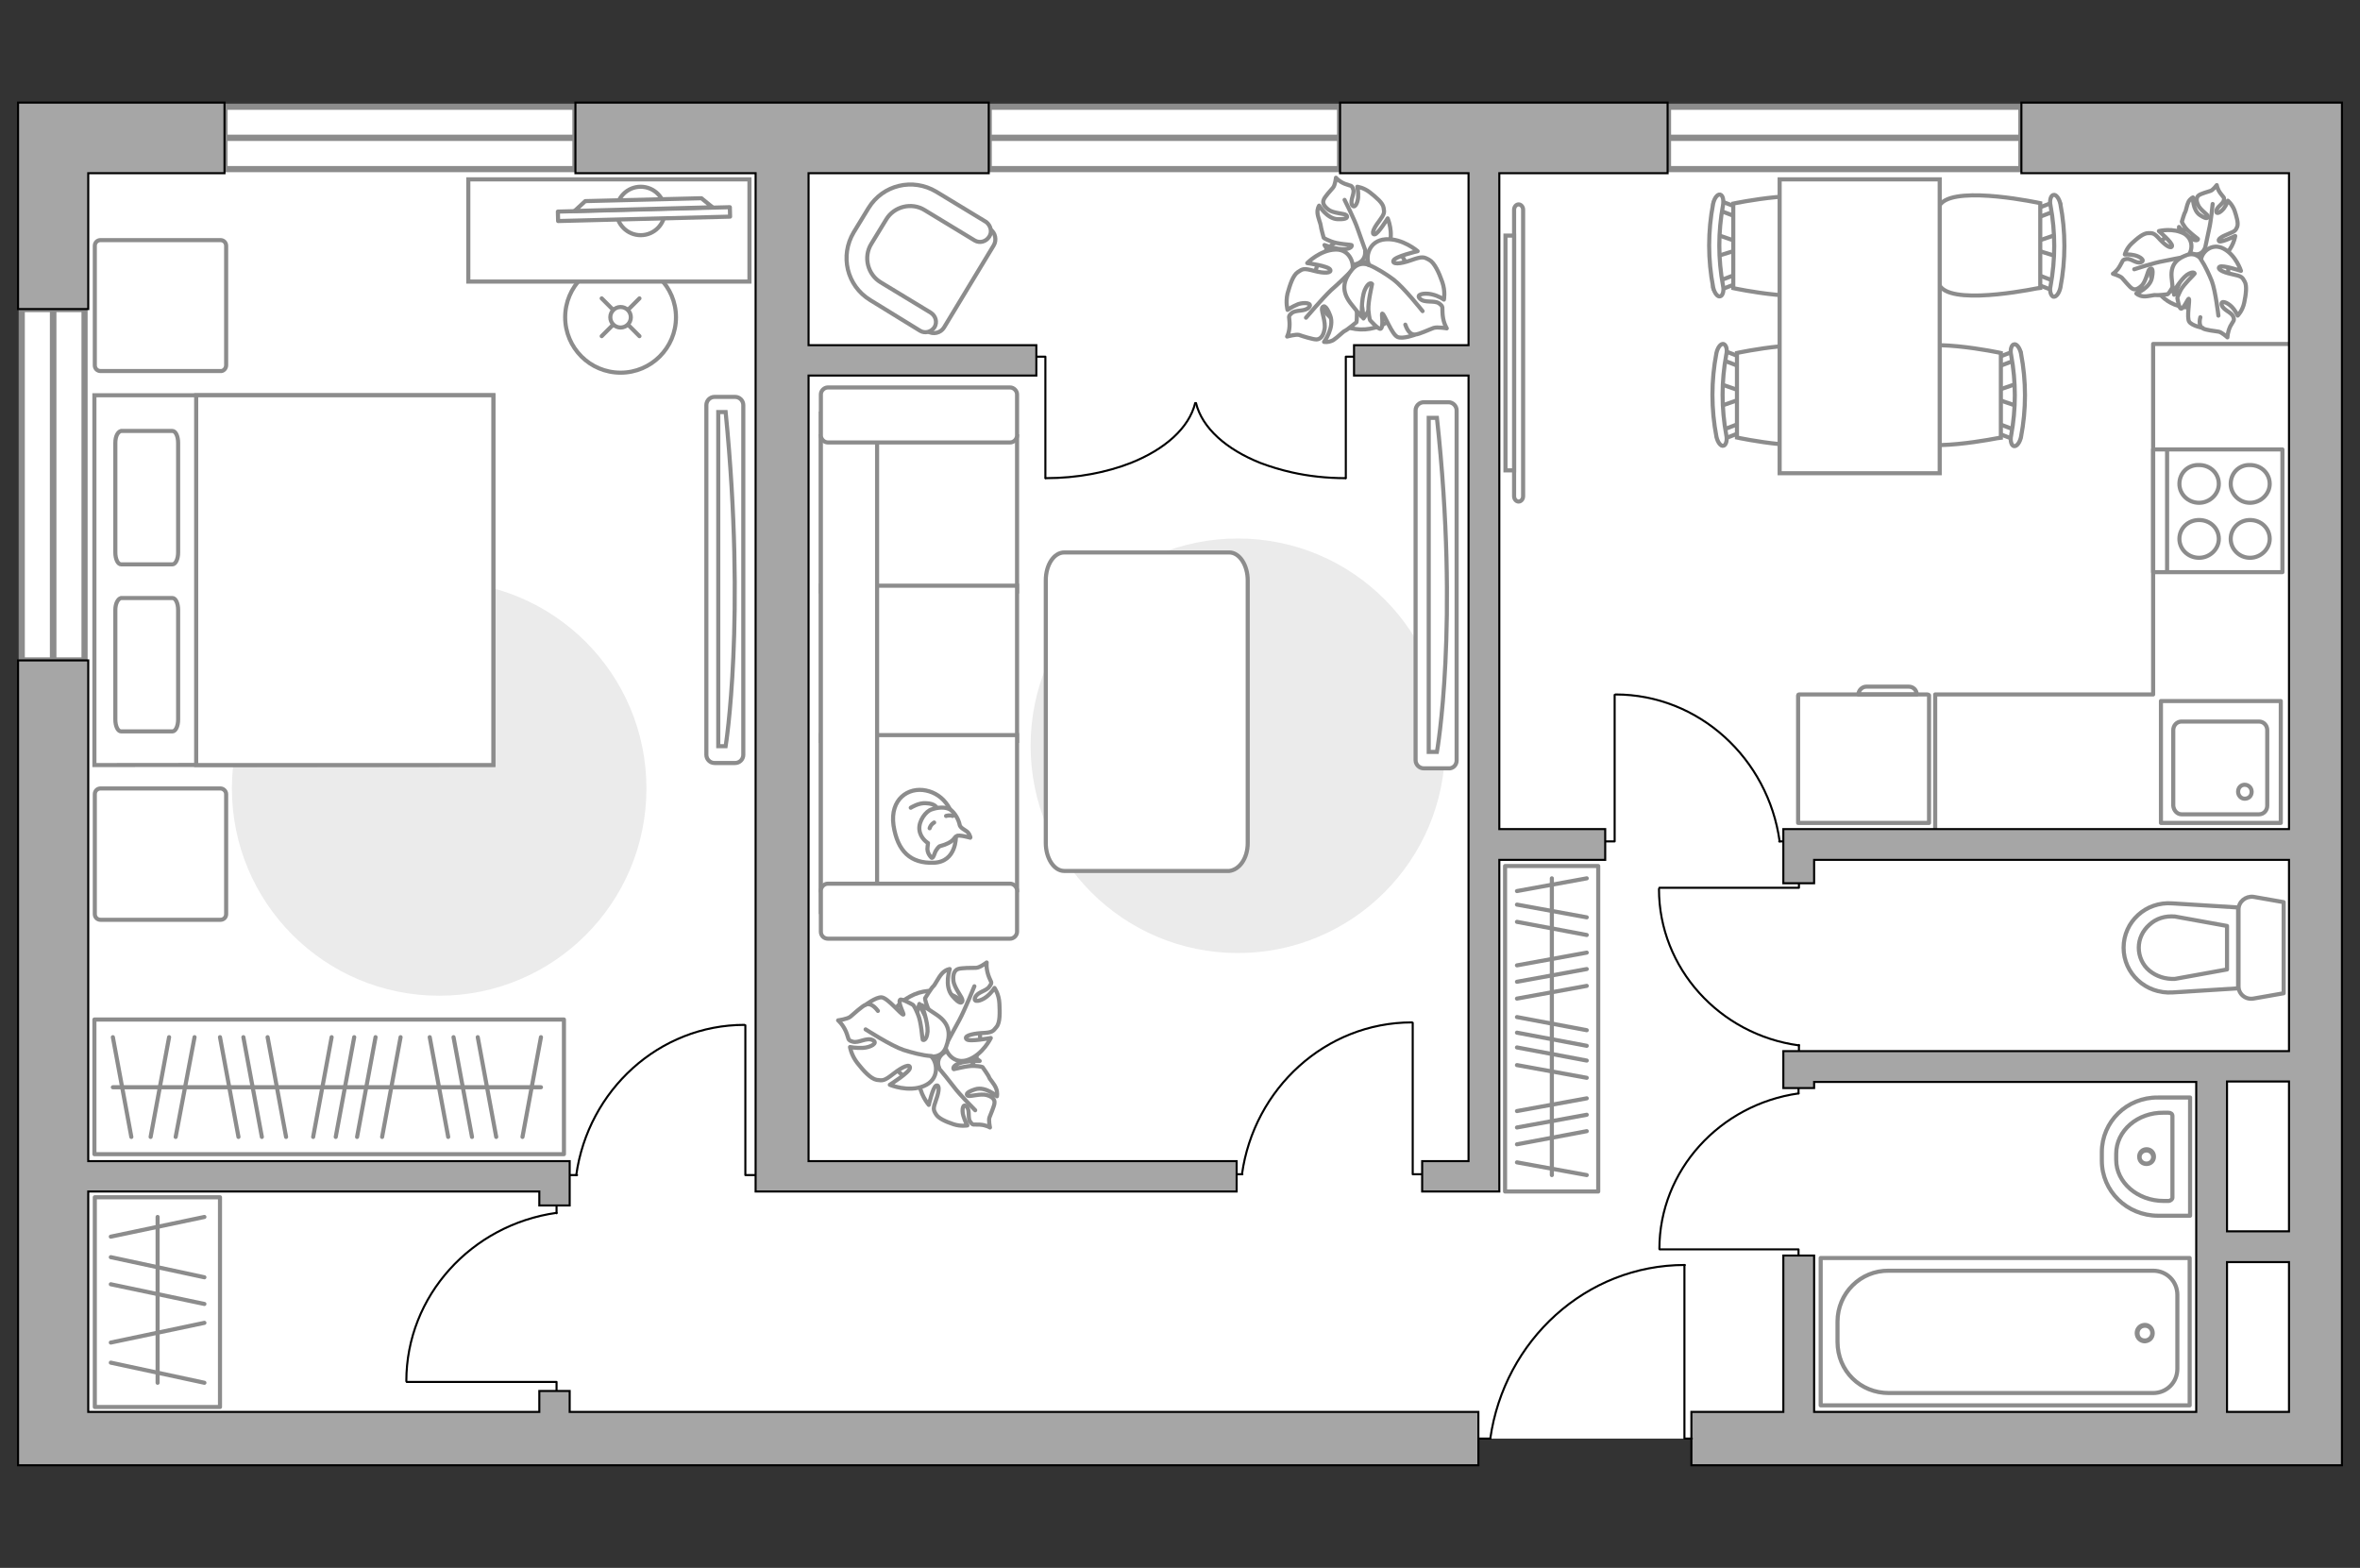 <?xml version="1.0" encoding="utf-8"?>
<!-- Generator: Adobe Illustrator 25.1.0, SVG Export Plug-In . SVG Version: 6.00 Build 0)  -->
<svg version="1.1" id="Слой_1" xmlns="http://www.w3.org/2000/svg" xmlns:xlink="http://www.w3.org/1999/xlink" x="0px" y="0px"
	 viewBox="0 0 575 382" style="enable-background:new 0 0 575 382;" xml:space="preserve">
<rect x="0" y="0" width="575" height="382" fill="#333333" stroke="none"/>
<style type="text/css">
	.st0{fill:#FFFFFF;}
	.st1{fill:#FFFFFF;stroke:#8C8C8C;stroke-width:1.5;stroke-linecap:round;stroke-miterlimit:10;}
	.st2{fill:#FFFFFF;stroke:#8C8C8C;stroke-linecap:round;stroke-miterlimit:10;}
	.st3{fill:none;stroke:#8C8C8C;stroke-linecap:round;stroke-miterlimit:10;}
	.st4{fill:#EBEBEB;}
	.st5{fill:none;stroke:#8C8C8C;stroke-linecap:round;stroke-linejoin:round;stroke-miterlimit:10;}
	.st6{fill:#FFFFFF;stroke:#8C8C8C;stroke-linecap:round;stroke-linejoin:round;stroke-miterlimit:10;}
	.st7{fill:#FFFFFF;stroke:#8C8C8C;stroke-miterlimit:10;}
	.st8{fill:#FFFFFF;stroke:#8C8C8C;stroke-width:1;stroke-linecap:round;stroke-linejoin:round;stroke-miterlimit:10.001;}
	.st9{fill:none;stroke:#000000;stroke-width:0.5;stroke-linecap:round;stroke-linejoin:round;stroke-miterlimit:10;}
	.st10{fill:#8C8C8C;}
	.st11{fill:#A6A6A6;stroke:#000000;stroke-width:0.5;stroke-miterlimit:10;}
	.st12{fill:none;stroke:#8C8C8C;stroke-width:1.07;stroke-linecap:round;stroke-linejoin:round;stroke-miterlimit:10;}
	.st13{fill:none;stroke:#8C8C8C;stroke-width:1.461;stroke-linecap:round;stroke-linejoin:round;stroke-miterlimit:10;}
</style>
<g id="bg">
	<rect x="12.9" y="36.2" class="st0" width="549.8" height="314.3"/>
</g>
<g id="windows">
	<g>
		<g>
			<path id="Vector_118_4_" class="st1" d="M12.9,75.3H5.3v85.6h7.6V75.3z"/>
			<path id="Vector_124_4_" class="st1" d="M20.6,75.3H13v85.6h7.6V75.3z"/>
		</g>
	</g>
	<g>
		<g>
			<path id="Vector_118_5_" class="st1" d="M140.2,33.6V26H54.7v7.6H140.2z"/>
			<path id="Vector_124_5_" class="st1" d="M140.2,41.2v-7.6H54.7v7.6H140.2z"/>
		</g>
	</g>
	<g>
		<g>
			<path id="Vector_118_6_" class="st1" d="M326.5,33.6V26h-85.6v7.6H326.5z"/>
			<path id="Vector_124_6_" class="st1" d="M326.5,41.2v-7.6h-85.6v7.6H326.5z"/>
		</g>
	</g>
	<g>
		<g>
			<path id="Vector_118_7_" class="st1" d="M492.5,33.6V26h-86.1v7.6H492.5z"/>
			<path id="Vector_124_7_" class="st1" d="M492.5,41.2v-7.6h-86.1v7.6H492.5z"/>
		</g>
	</g>
</g>
<g id="furniture">
	<g>
		<circle class="st2" cx="151.2" cy="77.3" r="13.5"/>
		<line class="st3" x1="155.8" y1="72.7" x2="153.1" y2="75.4"/>
		<circle class="st2" cx="151.2" cy="77.3" r="2.5"/>
		<line class="st3" x1="149.3" y1="79.2" x2="146.6" y2="81.9"/>
		<line class="st3" x1="155.8" y1="81.9" x2="153.1" y2="79.2"/>
		<line class="st3" x1="149.3" y1="75.4" x2="146.6" y2="72.7"/>
	</g>
	<path id="Vector_96_2_" class="st4" d="M56.5,192.1c0,27.9,22.6,50.5,50.5,50.5s50.5-22.6,50.5-50.5s-22.6-50.5-50.5-50.5
		S56.5,164.2,56.5,192.1z"/>
	<g>
		<path id="Vector_8_1_" class="st5" d="M469.7,169.2h-31.4c-0.1,0-0.2,0.1-0.2,0.2v31.1H470v-31.1
			C469.9,169.3,469.8,169.2,469.7,169.2z"/>
		<path id="Vector_9_1_" class="st5" d="M452.8,169.2H467c0-1.1-0.9-1.9-1.9-1.9h-10.4C453.7,167.3,452.8,168.2,452.8,169.2z"/>
	</g>
	<g>
		<path id="Vector_97_1_" class="st6" d="M55.1,89V59.9c0-0.8-0.6-1.4-1.4-1.4H24.5c-0.8,0-1.4,0.6-1.4,1.4V89
			c0,0.8,0.6,1.4,1.4,1.4h29.2C54.4,90.5,55.1,89.8,55.1,89z"/>
		<path id="Vector_97_3_" class="st6" d="M55.1,193.5v29.2c0,0.8-0.6,1.4-1.4,1.4H24.5c-0.8,0-1.4-0.6-1.4-1.4v-29.2
			c0-0.8,0.6-1.4,1.4-1.4h29.2C54.4,192.1,55.1,192.7,55.1,193.5z"/>
		<g>
			<path id="Vector_98_1_" class="st7" d="M120.2,186.3v-90H23v90.1L120.2,186.3L120.2,186.3z"/>
			<path id="Vector_99_1_" class="st7" d="M120.2,96.3v90.1H47.8V107V96.3h9.8H120.2z"/>
			<path id="Vector_100_1_" class="st5" d="M28.1,148.6v26.7c0,1.6,0.6,2.9,1.4,2.9H42c0.8,0,1.4-1.3,1.4-2.9v-26.7
				c0-1.6-0.6-2.9-1.4-2.9H29.5C28.7,145.9,28.1,147.1,28.1,148.6z"/>
			<path id="Vector_101_1_" class="st5" d="M28.1,107.9v26.7c0,1.6,0.6,2.9,1.4,2.9H42c0.8,0,1.4-1.3,1.4-2.9v-26.7
				c0-1.6-0.6-2.9-1.4-2.9H29.5C28.7,105.2,28.1,106.3,28.1,107.9z"/>
		</g>
	</g>
	<g>
		<g id="Group_6_1_">
			<g id="Group_7_1_">
				<path id="Vector_15_1_" class="st7" d="M501.2,62.5l-5.8-1.8v-1.6l5.8-2V62.5z"/>
			</g>
			<g id="Group_8_1_">
				<path id="Vector_16_1_" class="st7" d="M495.7,51.8c0-0.5,0.3-1,0.6-1L501,49c0.5-0.2,0.9,0.2,1,0.8s-0.2,1.3-0.5,1.3l-4.7,1.8
					c-0.5,0.2-0.9-0.2-1-0.8C495.7,51.9,495.7,51.8,495.7,51.8z"/>
			</g>
			<g id="Group_9_1_">
				<path id="Vector_17_1_" class="st7" d="M495.6,68.1c0-0.1,0-0.2,0-0.3c0.1-0.6,0.5-1,1-0.8l4.7,1.8c0.5,0.2,0.7,0.8,0.5,1.4
					c-0.1,0.6-0.5,1-1,0.8l-4.7-1.8C495.9,69,495.6,68.6,495.6,68.1z"/>
			</g>
			<path id="Vector_18_1_" class="st7" d="M473,70.1c-3.6-3.6-3.6-16.9,0-20.6c4.3-4.3,24.1,0,24.1,0v20.6
				C497,70.1,477.2,74.4,473,70.1z"/>
			<path id="Vector_19_1_" class="st7" d="M499.6,69.7c1.2-6.5,1.2-13.1,0-19.6c-0.3-1.3,0.1-2.5,0.7-2.6c0.6-0.2,1.4,0.8,1.7,2.2
				c1.3,6.7,1.3,13.7,0,20.4c-0.3,1.3-1,2.3-1.7,2.2C499.7,72.1,499.3,70.9,499.6,69.7z"/>
		</g>
		<g id="Group_2_2_">
			<g id="Group_3_2_">
				<path id="Vector_10_2_" class="st7" d="M491.6,99l-5.8-2v-1.6l5.8-2V99z"/>
			</g>
			<g id="Group_4_2_">
				<path id="Vector_11_2_" class="st7" d="M486.1,88.1c0-0.5,0.3-1,0.6-1l4.7-1.8c0.5-0.2,0.9,0.2,1,0.8c0.1,0.6-0.2,1.3-0.5,1.3
					l-4.7,1.8c-0.5,0.2-0.9-0.2-1-0.8C486.1,88.3,486.1,88.2,486.1,88.1z"/>
			</g>
			<g id="Group_5_2_">
				<path id="Vector_12_2_" class="st7" d="M486.1,104.4c0-0.1,0-0.2,0-0.3c0.1-0.6,0.5-1,1-0.8l4.7,1.8c0.5,0.2,0.7,0.8,0.5,1.4
					c-0.1,0.6-0.5,1-1,0.8l-4.7-1.8C486.3,105.4,486.1,104.9,486.1,104.4z"/>
			</g>
			<path id="Vector_13_2_" class="st7" d="M463.4,106.6c-3.6-3.6-3.6-16.9,0-20.6c4.3-4.3,24.1,0,24.1,0v20.6
				C487.4,106.6,467.6,110.8,463.4,106.6z"/>
			<path id="Vector_14_2_" class="st7" d="M490,106.1c1.2-6.5,1.2-13.1,0-19.6c-0.3-1.3,0.1-2.5,0.7-2.6c0.6-0.2,1.4,0.8,1.7,2.2
				c1.3,6.7,1.3,13.7,0,20.4c-0.3,1.3-1,2.3-1.7,2.2C490.1,108.6,489.7,107.4,490,106.1z"/>
		</g>
		<g id="Group_14_2_">
			<g id="Group_15_2_">
				<path id="Vector_25_1_" class="st7" d="M418.1,57.1l5.8,2v1.6l-5.8,1.8V57.1z"/>
			</g>
			<g id="Group_16_2_">
				<path id="Vector_26_1_" class="st7" d="M423.7,68.1c0,0.5-0.3,1-0.6,1l-4.7,1.8c-0.5,0.2-0.9-0.2-1-0.8
					c-0.1-0.6,0.2-1.3,0.5-1.3l4.7-1.8c0.5-0.2,0.9,0.2,1,0.8C423.7,67.8,423.7,67.9,423.7,68.1z"/>
			</g>
			<g id="Group_17_2_">
				<path id="Vector_27_1_" class="st7" d="M423.7,51.6c0,0.1,0,0.2,0,0.3c-0.1,0.6-0.5,1-1,0.8l-4.7-1.8c-0.5-0.2-0.7-0.8-0.5-1.4
					c0.1-0.6,0.5-1,1-0.8l4.7,1.8C423.6,50.8,423.7,51.2,423.7,51.6z"/>
			</g>
			<path id="Vector_28_2_" class="st7" d="M446.4,49.6c3.6,3.6,3.6,16.9,0,20.6c-4.3,4.3-24.1,0-24.1,0V49.6
				C422.3,49.6,442.2,45.4,446.4,49.6z"/>
			<path id="Vector_29_2_" class="st7" d="M419.8,50c-1.2,6.5-1.2,13.1,0,19.6c0.3,1.3-0.1,2.5-0.7,2.6c-0.6,0.2-1.4-0.8-1.7-2.2
				c-1.3-6.7-1.3-13.7,0-20.4c0.3-1.3,1-2.3,1.7-2.2C419.8,47.6,420,48.8,419.8,50z"/>
		</g>
		<g id="Group_18_2_">
			<g id="Group_19_2_">
				<path id="Vector_30_2_" class="st7" d="M419,93.5l5.8,2V97l-5.8,2V93.5z"/>
			</g>
			<g id="Group_20_2_">
				<path id="Vector_31_2_" class="st7" d="M424.6,104.4c0,0.5-0.3,1-0.6,1l-4.7,1.8c-0.5,0.2-0.9-0.2-1-0.8
					c-0.1-0.6,0.2-1.3,0.5-1.3l4.7-1.8c0.5-0.2,0.9,0.2,1,0.8C424.6,104.2,424.6,104.3,424.6,104.4z"/>
			</g>
			<g id="Group_21_2_">
				<path id="Vector_32_2_" class="st7" d="M424.6,88.1c0,0.1,0,0.2,0,0.3c-0.1,0.6-0.5,1-1,0.8l-4.7-1.8c-0.5-0.2-0.7-0.8-0.5-1.4
					c0.1-0.6,0.5-1,1-0.8l4.7,1.8C424.4,87.1,424.6,87.6,424.6,88.1z"/>
			</g>
			<path id="Vector_33_2_" class="st7" d="M447.3,86c3.6,3.6,3.6,16.9,0,20.6c-4.3,4.3-24.1,0-24.1,0V86C423.2,86,443,81.7,447.3,86
				z"/>
			<path id="Vector_34_2_" class="st7" d="M420.6,86.4c-1.2,6.5-1.2,13.1,0,19.6c0.3,1.3-0.1,2.5-0.7,2.6c-0.6,0.2-1.4-0.8-1.7-2.2
				c-1.3-6.7-1.3-13.7,0-20.4c0.3-1.3,1-2.3,1.7-2.2C420.6,84,420.9,85.2,420.6,86.4z"/>
		</g>
		<path id="Vector_35_1_" class="st7" d="M472.6,43.7v71.6h-39V57.4V43.7H472.6z"/>
		<path id="kitchen_1_" class="st5" d="M450.1,62.5"/>
	</g>
	<g>
		<path class="st7" d="M181.1,183.9V98.7c0-1.1-0.9-2-2-2h-5c-1.1,0-2,0.9-2,2v85.2c0,1.1,0.9,2,2,2h5
			C180.2,185.9,181.1,185,181.1,183.9z"/>
		<path id="Vector_103_1_" class="st7" d="M175,100.4v81.4h1.8c0,0,5-30.8,0-81.4H175z"/>
	</g>
	<g>
		<path id="Vector_60_4_" class="st7" d="M329.9,57.2c-6.3,1.1-10.6,7.1-9.5,13.4c1.1,6.3,7.1,10.6,13.4,9.5s10.6-7.1,9.5-13.4
			S336.2,56.1,329.9,57.2z"/>
		<path class="st6" d="M332.6,61.3c0,0,0.3,2-1.8,2.9c-2.1,0.8-4.3,1-6.2-1.6c-1.8-2.7-1.9-2.9-1.9-2.9s3.2,1.2,5,1s1.7-0.9,1.6-1
			s-3.4-0.2-5-0.9c-1.6-0.6-1.8-0.9-1.8-0.9s-0.7-2.5-0.7-2.9s-0.7-2-0.8-3.1c-0.1-1.1,0.4-1.8,0.4-1.8s1.9,3.2,4.5,3.3
			s2.5-0.6,2.1-1s-3.1-0.4-4.3-1.3c-1.2-0.9-1.5-1.7-1.2-2.4c0.2-0.7,1.8-2.4,2.3-3s0.7-2.4,0.7-2.4s0.7,0.9,2.2,1.5s1.6,0.2,2,1.3
			s-0.8,2.6-0.3,3.8c0.6,1.1,1.4-0.4,1.5-1.8c0.1-1.4-0.2-2.6-0.2-2.6s1.6,0.2,3.1,1.4s3.1,2.5,3.3,3.7c0.2,1.2,0.3,1.4-1.1,3.3
			c-1.4,1.8-1.9,3.2-1.1,3.2s3.2-3.9,3.2-3.9s1.5,3.5,0.3,6.6C337.1,62.9,333.7,62.5,332.6,61.3z"/>
		<path class="st5" d="M327.6,48.7c0,0,2.4,4.7,3.2,7.1c0.5,1.5,1.6,4.4,2,5.6c0.6,1.7,0.7,3.6,0.3,5.3"/>
		<path class="st6" d="M329.4,66.2c0,0,2-1.3,3.9,0.6s3.1,4.2,1.1,7.4c-2,3.2-2.2,3.4-2.2,3.4s-0.2-4-1.2-5.9s-1.7-1.4-1.8-1.2
			c0,0.2,1.3,3.8,1.4,5.7c0,2-0.1,2.3-0.1,2.3s-2.3,1.9-2.8,2.1s-1.8,1.6-2.9,2.3c-1.2,0.6-2.2,0.4-2.2,0.4s2.6-3.5,1.5-6.4
			s-1.8-2.4-2-1.8s1,3.5,0.6,5.2c-0.3,1.7-1.1,2.4-2,2.4c-0.8,0-3.4-0.8-4.2-1.1c-0.8-0.2-2.9,0.4-2.9,0.4s0.6-1.1,0.6-3
			s-0.5-1.8,0.5-2.7c1-0.9,3.2-0.3,4.2-1.4s-1.1-1.3-2.6-0.8c-1.5,0.6-2.6,1.4-2.6,1.4s-0.5-1.8,0-4c0.6-2.1,1.3-4.4,2.5-5.2
			c1.2-0.8,1.4-1,4-0.3s4.3,0.5,3.9-0.3c-0.4-0.9-5.6-1.6-5.6-1.6s3.1-3.2,6.9-3.3C329,60.7,330.1,64.5,329.4,66.2z"/>
		<path class="st5" d="M318.2,77.4c0,0,4-4.7,6.1-6.7c1.4-1.2,4-3.7,5-4.7c1.6-1.4,3.5-2.4,5.6-2.8"/>
		<g>
			<path class="st6" d="M342.4,79.1c0.6,1.8,1.5,2.5,2.4,2.4c0.9,0,3.6-1.3,4.5-1.6c0.9-0.3,3.2,0.1,3.2,0.1s-0.8-1.2-1-3.2
				s0.3-2-0.9-2.9c-1.2-0.8-3.5,0-4.6-1.1c-1.2-1.1,1-1.5,2.8-1.1s3,1.3,3,1.3s0.4-2-0.4-4.3s-1.9-4.7-3.2-5.4
				c-1.3-0.7-1.6-0.9-4.4,0.1s-4.6,1-4.3,0.1c0.3-1,5.9-2.3,5.9-2.3s-3.7-3.2-7.8-2.9c-4.2,0.3-5,4.5-4,6.3c0,0-2.3-1.2-4.2,1.1
				c-1.8,2.2-2.9,4.8-0.4,8.1c2.5,3.2,2.8,3.4,2.8,3.4s-0.2-4.3,0.7-6.5c0.9-2.1,1.7-1.7,1.8-1.5c0,0.2-1,4.2-0.9,6.3
				c0.2,2.1,0.4,2.5,0.4,2.5s2.1,2.4,2.6,2.1c0.8-0.5,0.1-3.8,0.4-3.7c0.5,0.1,2.3,5.1,3.7,5.7c1.3,0.6,4.4-0.6,4.4-0.6"/>
			<path class="st5" d="M346.6,75.8c0,0-4.6-5.8-7.1-7.7c-1.6-1.2-4.1-2.8-6.1-3.6"/>
		</g>
	</g>
	<g>
		<path id="Vector_60_3_" class="st7" d="M537,56.6c-4.9-2-10.4,0.3-12.4,5.2s0.3,10.4,5.2,12.4s10.4-0.3,12.4-5.2
			C544.2,64.2,541.9,58.6,537,56.6z"/>
		<path class="st6" d="M537.1,60.7c0,0-0.7,1.6-2.5,1.2c-1.8-0.4-3.5-1.2-3.6-3.8c-0.1-2.7-0.1-2.8-0.1-2.8s1.7,2.2,3.1,2.9
			s1.6,0.1,1.5,0s-2.3-1.7-3.1-2.8s-0.8-1.4-0.8-1.4s0.6-2.1,0.8-2.3c0.2-0.3,0.4-1.7,0.8-2.5c0.4-0.8,1.1-1.1,1.1-1.1
			s-0.1,3.1,1.7,4.3s2,0.7,1.9,0.2c-0.1-0.4-2-1.6-2.4-2.8c-0.5-1.1-0.3-1.8,0.2-2.2s2.3-0.9,2.9-1.1c0.6-0.2,1.5-1.4,1.5-1.4
			s0.1,0.9,0.9,2c0.8,1.1,1,0.9,0.8,1.8c-0.3,0.9-1.7,1.5-1.8,2.5s1.1,0.3,1.8-0.6c0.7-0.9,1-1.9,1-1.9s1,0.8,1.6,2.3
			c0.5,1.5,1,3.1,0.7,4c-0.4,0.9-0.4,1.1-2.2,1.8s-2.7,1.4-2.2,1.8c0.6,0.3,3.9-1.3,3.9-1.3s-0.5,3.1-2.7,4.7
			C539.5,63.7,537.4,62,537.1,60.7z"/>
		<path class="st5" d="M539.1,49.7c0,0-0.4,4.3-0.9,6.3c-0.3,1.3-0.8,3.7-1,4.7c-0.3,1.5-1.1,2.8-2.1,3.9"/>
		<path class="st6" d="M532.7,62.7c0,0,2,0,2.5,2.1c0.5,2.1,0.3,4.3-2.5,5.6c-2.8,1.3-3,1.4-3,1.4s1.6-2.9,1.7-4.6
			c0.1-1.7-0.6-1.7-0.7-1.6c-0.1,0.1-0.7,3.2-1.5,4.6s-1.1,1.5-1.1,1.5s-2.5,0.3-2.9,0.2c-0.4-0.1-1.9,0.4-3,0.3s-1.7-0.7-1.7-0.7
			s3.3-1.3,3.8-3.8s-0.2-2.5-0.6-2.1c-0.4,0.3-0.8,2.8-1.8,3.9c-1,1-1.8,1.2-2.4,0.8c-0.6-0.3-2-2.1-2.5-2.6s-2.2-1-2.2-1
			s0.9-0.5,1.7-1.9c0.8-1.3,0.5-1.5,1.6-1.7s2.4,1.2,3.5,0.8c1.2-0.4-0.2-1.4-1.5-1.7s-2.4-0.2-2.4-0.2s0.4-1.5,1.7-2.7
			s2.8-2.5,4-2.5c1.1,0,1.4-0.1,2.9,1.6c1.5,1.6,2.8,2.3,2.9,1.5c0.1-0.8-3.2-3.6-3.2-3.6s3.5-0.9,6.3,0.7
			C534.8,58.7,534,61.8,532.7,62.7z"/>
		<path class="st5" d="M520,65.6c0,0,4.8-1.6,7.2-2c1.5-0.3,4.4-0.9,5.6-1.1c1.7-0.3,3.5-0.1,5.1,0.5"/>
		<g>
			<path class="st6" d="M536.1,77.3c-0.4,1.5,0,2.4,0.6,2.7c0.6,0.4,3.1,0.7,3.8,0.8c0.8,0.1,2.2,1.4,2.2,1.4s0-1.2,0.7-2.7
				c0.8-1.5,1.1-1.3,0.7-2.4c-0.5-1.1-2.4-1.5-2.8-2.8c-0.3-1.3,1.4-0.6,2.4,0.4s1.5,2.2,1.5,2.2s1.2-1.2,1.6-3.2
				c0.4-1.9,0.7-4.1,0.1-5.1c-0.6-1.1-0.7-1.3-3.1-1.8c-2.4-0.5-3.7-1.3-3-1.8s5.2,1,5.2,1s-1.2-3.8-4.2-5.4c-3-1.6-5.4,1-5.5,2.6
				c0,0-1.1-1.8-3.4-1.1c-2.2,0.8-4.1,2.1-3.8,5.5s0.4,3.6,0.4,3.6s1.8-3.1,3.3-4.2c1.6-1.1,2-0.4,1.9-0.3c-0.1,0.2-2.6,2.5-3.4,4
				c-0.8,1.6-0.8,1.9-0.8,1.9s0.4,2.6,0.9,2.6c0.7,0,1.7-2.6,1.9-2.4c0.3,0.3-0.6,4.6,0.1,5.6c0.7,1,3.3,1.5,3.3,1.5"/>
			<path class="st5" d="M540.5,76.9c0,0-0.7-6-1.6-8.4c-0.6-1.5-1.6-3.7-2.6-5.2"/>
		</g>
	</g>
	<g>
		<path id="Vector_60_2_" class="st7" d="M232.7,263.2c5.6-3,7.8-10.1,4.7-15.7c-3-5.6-10.1-7.8-15.7-4.7c-5.6,3-7.8,10.1-4.7,15.7
			C220.1,264.1,227,266.2,232.7,263.2z"/>
		<path class="st6" d="M228.8,260.1c0,0-0.9-1.8,0.8-3.3c1.8-1.5,3.8-2.3,6.4-0.4c2.6,2,2.7,2.1,2.7,2.1s-3.4-0.1-5.1,0.6
			c-1.7,0.7-1.3,1.4-1.2,1.4c0.2,0,3.3-0.9,5-0.8s2,0.3,2,0.3s1.5,2.1,1.6,2.5s1.3,1.6,1.7,2.7c0.4,1,0.2,1.9,0.2,1.9
			s-2.8-2.5-5.3-1.7s-2.2,1.4-1.7,1.6s3-0.6,4.5-0.2c1.4,0.4,2,1.1,1.9,1.9c0,0.7-1,2.9-1.2,3.5c-0.3,0.7,0.1,2.5,0.1,2.5
			s-0.9-0.6-2.5-0.7s-1.6,0.3-2.3-0.7c-0.7-0.9,0-2.8-0.9-3.7c-0.9-0.9-1.2,0.8-0.8,2.2c0.4,1.4,1,2.4,1,2.4s-1.6,0.3-3.4-0.3
			c-1.8-0.6-3.7-1.4-4.3-2.5c-0.6-1-0.7-1.3,0.1-3.5s0.8-3.7,0-3.4c-0.8,0.3-1.8,4.7-1.8,4.7s-2.5-2.9-2.3-6.1
			C224.1,260,227.4,259.3,228.8,260.1z"/>
		<path class="st5" d="M237.6,270.5c0,0-3.7-3.7-5.2-5.7c-1-1.3-2.9-3.7-3.7-4.6c-1.1-1.4-1.8-3.2-2-5"/>
		<path class="st6" d="M230.3,254.4c0,0-1.5,1.9-3.9,0.7s-4.3-3-3.4-6.6c0.9-3.7,1-3.9,1-3.9s1.5,3.7,3,5.2c1.6,1.4,2.1,0.8,2.1,0.6
			s-2.4-3.2-3.1-5c-0.7-1.8-0.6-2.2-0.6-2.2s1.6-2.6,2-2.9c0.4-0.3,1.2-2.1,2.1-3.1c0.9-1,1.9-1.1,1.9-1.1s-1.4,4.1,0.6,6.5
			s2.5,1.7,2.5,1.1c0-0.7-2-3-2.2-4.7s0.3-2.6,1.1-2.9c0.8-0.3,3.5-0.3,4.4-0.3s2.6-1.3,2.6-1.3s-0.2,1.3,0.4,3.1
			c0.6,1.8,1.1,1.6,0.3,2.7c-0.7,1.2-2.9,1.3-3.5,2.7s1.4,0.9,2.7-0.1s2-2.2,2-2.2s1.1,1.5,1.2,3.8c0.1,2.2,0.2,4.6-0.7,5.7
			c-0.9,1.1-1,1.4-3.7,1.5c-2.7,0.2-4.3,0.8-3.6,1.5c0.6,0.7,5.9-0.3,5.9-0.3s-1.9,4-5.5,5.3C232.4,259.5,230.2,256.3,230.3,254.4z"
			/>
		<path class="st5" d="M237.4,240.3c0,0-2.3,5.7-3.7,8.3c-0.9,1.6-2.6,4.8-3.3,6.1c-1,1.9-2.6,3.4-4.4,4.4"/>
		<g>
			<path class="st6" d="M213.9,246.3c-1.1-1.5-2.2-1.9-3-1.5c-0.8,0.3-3,2.3-3.7,2.9c-0.7,0.6-3,0.9-3,0.9s1.1,0.9,1.9,2.7
				c0.8,1.9,0.3,2.1,1.7,2.5s3.3-1.1,4.8-0.4c1.5,0.7-0.5,1.8-2.3,1.9c-1.8,0.1-3.2-0.2-3.2-0.2s0.3,2,1.8,3.9
				c1.5,1.9,3.2,3.8,4.7,4.1c1.5,0.2,1.8,0.3,4.1-1.5s4.1-2.5,4-1.4c0,1-4.9,4.1-4.9,4.1s4.5,1.9,8.3,0.3c3.9-1.6,3.3-5.8,1.8-7.2
				c0,0,2.6,0.4,3.6-2.3s1.2-5.5-2.2-7.8s-3.7-2.4-3.7-2.4s1.5,4.1,1.4,6.4c-0.2,2.3-1.1,2.2-1.2,2c-0.1-0.2-0.3-4.3-1.2-6.3
				c-0.8-2-1.2-2.2-1.2-2.2s-2.8-1.6-3.1-1.2c-0.6,0.7,1.1,3.6,0.8,3.6c-0.5,0.1-3.8-4.1-5.3-4.2c-1.4-0.1-4,1.9-4,1.9"/>
			<path class="st5" d="M210.9,250.8c0,0,6.2,4,9.2,5c1.9,0.6,4.7,1.4,6.9,1.5"/>
		</g>
	</g>
	<path id="Vector_96_3_" class="st4" d="M251.1,181.7c0,27.9,22.6,50.5,50.5,50.5s50.5-22.6,50.5-50.5s-22.6-50.5-50.5-50.5
		S251.1,153.8,251.1,181.7z"/>
	<g>
		<path id="Vector_54_1_" class="st7" d="M200,106.3v37.8h47.8v-37.8H200z"/>
		<path id="Vector_55_1_" class="st7" d="M200,142.7v37.8h47.8v-37.8H200z"/>
		<path id="Vector_56_1_" class="st7" d="M200,179.1v37.8h47.8v-37.8H200z"/>
		<path id="Vector_57_1_" class="st7" d="M213.7,104.4l-13.7-3.5v121.3h13.7V104.4z"/>
		<path id="Vector_58_1_" class="st7" d="M201.7,107.8h44.4c0.9,0,1.7-0.8,1.7-1.7v-10c0-0.9-0.8-1.7-1.7-1.7h-44.4
			c-0.9,0-1.7,0.8-1.7,1.7v10C200,107,200.8,107.8,201.7,107.8z"/>
		<path id="Vector_59_1_" class="st7" d="M201.7,228.7h44.4c0.9,0,1.7-0.8,1.7-1.7v-10c0-0.9-0.8-1.7-1.7-1.7h-44.4
			c-0.9,0-1.7,0.8-1.7,1.7v10C200,228,200.8,228.7,201.7,228.7z"/>
		<g>
			<path class="st6" d="M232.9,203.8c0,0,0.2,6.2-5.4,6.4s-8.8-2.7-9.8-9.1c-0.9-6.4,3.6-9.4,7.9-8.5
				C230,193.5,232.9,197.6,232.9,203.8z"/>
			<path class="st6" d="M228.9,206.2c0,0-0.8,0.6-1.2,1.8s-0.7,1-0.7,1s-1.3-1.1-1-2.7c0.1-0.9,0.1-0.9,0.1-0.9s-1.9-1.1-2.1-3.3
				c-0.2-2.1,1.6-4.5,3-4.9c1.4-0.5,3.4-0.7,4.6,0.1c1.1,0.8,2,2.5,2.2,3.6s1.8,1.3,2.3,2.3s0.3,0.9,0.3,0.9s-2.8-0.8-3.3-0.4
				C232.4,203.9,232.7,205.2,228.9,206.2z"/>
			<path class="st6" d="M227.6,200.4c0,0-0.8,0.4-1.1,1.4"/>
			<path class="st6" d="M230.5,198.8c0,0,0.9-0.3,1.6,0"/>
			<path class="st5" d="M228.2,196.8c0,0-0.3-1-2.5-1.1c-1.8-0.2-3.8,1.1-3.8,1.1"/>
		</g>
	</g>
	<path id="Vector_84_1_" class="st7" d="M304,205.4v-64c0-3.7-2-6.8-4.5-6.8h-40.2c-2.5,0-4.5,3-4.5,6.8v64c0,3.7,2,6.8,4.5,6.8
		h40.2C302,211.9,304,209.1,304,205.4z"/>
	<g>
		<g>
			<path class="st7" d="M354.9,185.3V100c0-1.1-0.9-2-2-2h-6c-1.1,0-2,0.9-2,2v85.2c0,1.1,0.9,2,2,2h6
				C354,187.3,354.9,186.4,354.9,185.3z"/>
			<path id="Vector_103_2_" class="st7" d="M348.1,101.8v81.4h2c0,0,5.5-30.8,0-81.4L348.1,101.8z"/>
		</g>
	</g>
	<g>
		<rect x="23" y="248.4" class="st5" width="114.4" height="32.8"/>
		<line class="st5" x1="127.3" y1="277" x2="131.8" y2="252.7"/>
		<line class="st5" x1="63.8" y1="277" x2="59.3" y2="252.7"/>
		<line class="st5" x1="69.7" y1="277" x2="65.2" y2="252.7"/>
		<line class="st5" x1="58.1" y1="277" x2="53.6" y2="252.7"/>
		<line class="st5" x1="115" y1="277" x2="110.5" y2="252.7"/>
		<line class="st5" x1="120.9" y1="277" x2="116.4" y2="252.7"/>
		<line class="st5" x1="109.2" y1="277" x2="104.7" y2="252.7"/>
		<line class="st5" x1="42.8" y1="277" x2="47.4" y2="252.7"/>
		<line class="st5" x1="36.7" y1="277" x2="41.2" y2="252.7"/>
		<line class="st5" x1="93.1" y1="277" x2="97.6" y2="252.7"/>
		<line class="st5" x1="87" y1="277" x2="91.5" y2="252.7"/>
		<line class="st5" x1="81.8" y1="277" x2="86.3" y2="252.7"/>
		<line class="st5" x1="76.3" y1="277" x2="80.8" y2="252.7"/>
		<line class="st5" x1="32" y1="277" x2="27.5" y2="252.7"/>
		<line class="st5" x1="131.8" y1="264.9" x2="27.5" y2="264.9"/>
	</g>
	<g>
		<rect x="366.7" y="211" class="st5" width="22.7" height="79.3"/>
		<line class="st5" x1="369.6" y1="283.2" x2="386.6" y2="286.3"/>
		<line class="st5" x1="369.6" y1="239.2" x2="386.6" y2="236.1"/>
		<line class="st5" x1="369.6" y1="243.3" x2="386.6" y2="240.2"/>
		<line class="st5" x1="369.6" y1="235.2" x2="386.6" y2="232.1"/>
		<line class="st5" x1="369.6" y1="274.7" x2="386.6" y2="271.6"/>
		<line class="st5" x1="369.6" y1="278.8" x2="386.6" y2="275.6"/>
		<line class="st5" x1="369.6" y1="270.7" x2="386.6" y2="267.6"/>
		<line class="st5" x1="369.6" y1="224.6" x2="386.6" y2="227.8"/>
		<line class="st5" x1="369.6" y1="220.4" x2="386.6" y2="223.5"/>
		<line class="st5" x1="369.6" y1="259.5" x2="386.6" y2="262.6"/>
		<line class="st5" x1="369.6" y1="255.2" x2="386.6" y2="258.4"/>
		<line class="st5" x1="369.6" y1="251.6" x2="386.6" y2="254.8"/>
		<line class="st5" x1="369.6" y1="247.8" x2="386.6" y2="251"/>
		<line class="st5" x1="369.6" y1="217.1" x2="386.6" y2="214"/>
		<line class="st5" x1="378.1" y1="286.3" x2="378.1" y2="214"/>
	</g>
	<g>
		<rect x="23.1" y="291.7" class="st5" width="30.5" height="51.1"/>
		<line class="st5" x1="27" y1="332" x2="49.8" y2="336.9"/>
		<line class="st5" x1="27" y1="327.1" x2="49.8" y2="322.3"/>
		<line class="st5" x1="27" y1="312.9" x2="49.8" y2="317.7"/>
		<line class="st5" x1="27" y1="306.3" x2="49.8" y2="311.2"/>
		<line class="st5" x1="27" y1="301.3" x2="49.8" y2="296.5"/>
		<line class="st5" x1="38.4" y1="336.9" x2="38.4" y2="296.5"/>
	</g>
	<path id="Vector_148_2_" class="st5" d="M471.5,202v-32.8h53.1V83.8h40.5"/>
	<path id="Vector_36_2_" class="st7" d="M182.6,68.6h-68.5V43.7h55.4h13.1V68.6z"/>
	<g>
		<circle class="st6" cx="156.1" cy="51.4" r="5.9"/>
		<g>
			
				<rect x="135.9" y="51" transform="matrix(1 -2.553843e-02 2.553843e-02 1 -1.281 4.023)" class="st8" width="41.9" height="2.3"/>
			<polygon class="st6" points="170.9,48.3 142.6,49 140,51.4 173.6,50.5 			"/>
		</g>
	</g>
	<g>
		<path id="Vector_37_3_" class="st7" d="M242.1,59.8l-12.1,20c-0.8,1.3-2.6,1.8-4,0.9l-13.8-8.4c-5-3-6.6-9.6-3.5-14.7l4.1-6.6
			c3-5,9.6-6.6,14.7-3.5l13.8,8.4C242.5,56.7,242.9,58.5,242.1,59.8z"/>
		<path id="Vector_38_4_" class="st7" d="M241,57.7c-0.8,1.2-2.3,1.6-3.5,0.9l-12.2-7.4c-3.2-2-7.5-0.9-9.4,2.3l-3.6,5.9
			c-2,3.2-0.9,7.5,2.3,9.4l12.2,7.4c1.2,0.8,1.6,2.3,0.9,3.5c-0.8,1.2-2.3,1.6-3.5,0.9L212,73.1c-5.7-3.5-7.4-10.8-4-16.5l3.6-5.9
			c3.5-5.7,10.8-7.4,16.5-4l12.2,7.4C241.4,55,241.8,56.5,241,57.7z"/>
	</g>
	<g>
		<path class="st7" d="M368.9,51.1c0-0.7,0.5-1.3,1.1-1.3s1.1,0.6,1.1,1.3v69.8c0,0.7-0.5,1.3-1.1,1.3s-1.1-0.6-1.1-1.3V51.1z"/>
		<rect x="366.8" y="57.4" class="st7" width="2.1" height="57.2"/>
	</g>
	<g id="Group_34_5_">
		<path id="Vector_158_5_" class="st9" d="M348.8,286.1h-4.6v-36.9"/>
		<path id="Vector_159_5_" class="st9" d="M302.7,286.1h-2.6"/>
		<path id="Vector_160_5_" class="st9" d="M344,249.1c-21,0-38.5,16.1-41.4,37"/>
	</g>
	<g id="Group_34_2_">
		<path id="Vector_158_2_" class="st9" d="M438.3,212.1v4.2h-34"/>
		<path id="Vector_159_2_" class="st9" d="M438.3,254.6v2.4"/>
		<path id="Vector_160_2_" class="st9" d="M404.2,216.6c0,19.3,14.8,35.5,34.1,38.1"/>
	</g>
	<g id="Group_34_3_">
		<path id="Vector_158_3_" class="st9" d="M393.4,169.3V205H389"/>
		<path id="Vector_159_3_" class="st9" d="M436,205h-2.5"/>
		<path id="Vector_160_3_" class="st9" d="M433.6,205c-2.8-20.2-19.7-35.8-40-35.8"/>
	</g>
	<g id="Group_34_4_">
		<path id="Vector_158_4_" class="st9" d="M404.4,304.4h33.8v4.2"/>
		<path id="Vector_159_4_" class="st9" d="M438.2,264v2.4"/>
		<path id="Vector_160_4_" class="st9" d="M438.2,266.4c-19.1,2.7-33.9,18.7-33.9,37.9"/>
	</g>
	<g id="Group_34_6_">
		<path id="Vector_158_6_" class="st9" d="M99.1,336.7h36.5v4.6"/>
		<path id="Vector_159_6_" class="st9" d="M135.6,293v2.6"/>
		<path id="Vector_160_6_" class="st9" d="M135.6,295.5c-20.7,2.9-36.6,20.2-36.6,41"/>
	</g>
	<g id="Group_34_7_">
		<path id="Vector_158_7_" class="st9" d="M186.2,286.3h-4.6v-36.5"/>
		<path id="Vector_159_7_" class="st9" d="M140.6,286.3H138"/>
		<path id="Vector_160_7_" class="st9" d="M181.4,249.7c-20.8,0-38.1,15.9-41,36.6"/>
	</g>
	<g>
		<path id="Vector_142_1_" class="st5" d="M556.1,139.4v-29.9h-31.5v29.9H556.1z"/>
		<g id="Group_28_1_">
			<g id="Group_29_1_">
				<path id="Vector_143_1_" class="st5" d="M543.5,117.9c0,2.5,2.1,4.6,4.7,4.6s4.8-2.1,4.8-4.6c0-2.6-2.1-4.6-4.8-4.6
					C545.6,113.2,543.5,115.2,543.5,117.9z"/>
				<path id="Vector_144_1_" class="st5" d="M531,117.9c0,2.5,2.1,4.6,4.8,4.6c2.6,0,4.8-2.1,4.8-4.6c0-2.6-2.1-4.6-4.8-4.6
					C533.1,113.2,531,115.2,531,117.9z"/>
			</g>
			<g id="Group_30_1_">
				<path id="Vector_145_1_" class="st5" d="M543.5,131.3c0,2.5,2.1,4.6,4.7,4.6s4.8-2.1,4.8-4.6c0-2.6-2.1-4.6-4.8-4.6
					C545.6,126.7,543.5,128.7,543.5,131.3z"/>
				<path id="Vector_146_1_" class="st5" d="M531,131.3c0,2.5,2.1,4.6,4.8,4.6c2.6,0,4.8-2.1,4.8-4.6c0-2.6-2.1-4.6-4.8-4.6
					C533.1,126.7,531,128.7,531,131.3z"/>
			</g>
		</g>
		<path id="Vector_147_1_" class="st5" d="M528,109.6v29.6"/>
	</g>
</g>
<g id="plan">
	<g>
		<g>
			<polyline class="st9" points="327.9,116.5 327.9,86.9 334.9,86.9 			"/>
			<path class="st9" d="M291.4,98.2c1.5,6.1,7.4,11.3,15.7,14.6c2.4,0.9,5,1.7,7.7,2.3c4,0.9,8.4,1.4,13,1.4"/>
		</g>
		<g>
			<polyline class="st9" points="254.7,116.5 254.7,86.9 247.7,86.9 			"/>
			<path class="st9" d="M291.2,98.2c-1.5,6.1-7.4,11.3-15.7,14.6c-5.9,2.3-13,3.7-20.7,3.7"/>
		</g>
	</g>
	<g>
		<g id="Group_27_1_">
			<path id="Vector_140_1_" class="st5" d="M555.7,170.8h-29.2v29.7h29.2V170.8z"/>
		</g>
		<g>
			<path id="Vector_139_1_" class="st5" d="M546.9,191.2c1,0,1.7,0.8,1.7,1.7c0,1-0.7,1.7-1.7,1.7c-0.9,0-1.6-0.8-1.6-1.7
				C545.3,191.9,546,191.2,546.9,191.2z"/>
			<path id="Vector_141_1_" class="st5" d="M531.5,198.4h18.9c1.1,0,2-0.9,2-2.1v-18.4c0-1.2-0.9-2.1-2-2.1h-18.9
				c-1.1,0-2,0.9-2,2.1v18.4C529.6,197.5,530.5,198.4,531.5,198.4z"/>
		</g>
	</g>
	<g id="Group_26_1_">
		<path id="Vector_130_1_" class="st5" d="M545.4,221.6v18.7c0,1.9,1.7,3.3,3.6,3l7.4-1.3v-22.2l-7.4-1.3
			C547.1,218.3,545.4,219.7,545.4,221.6z"/>
		<path id="Vector_131_1_" class="st5" d="M517.4,230.9c0,6.3,5.4,11.3,11.9,10.9l16-1v-19.7l-16-1
			C522.8,219.6,517.4,224.6,517.4,230.9z"/>
		<path id="Vector_132_1_" class="st5" d="M542.6,236.2l-12.7,2.3c-2.3,0.1-4.5-0.6-6.2-2s-2.6-3.5-2.6-5.6s0.9-4.1,2.6-5.6
			c1.6-1.5,3.8-2.2,6.2-2l12.7,2.3V236.2z"/>
	</g>
	<g>
		<path id="Vector_135_2_" class="st5" d="M443.6,342.4h89.9v-35.9h-89.9V342.4z"/>
		<path id="Vector_136_2_" class="st5" d="M447.7,322v4.9c0,7.2,5.6,12.5,12.5,12.5h64.4c3.3,0,5.9-2.6,5.9-5.9v-18
			c0-3.3-2.6-5.9-5.9-5.9h-64.4C453.3,309.5,447.7,315.1,447.7,322z"/>
		<path class="st10" d="M525,324.8c0-1.4-1.1-2.5-2.4-2.5c-1.4,0-2.5,1.1-2.5,2.5s1.1,2.5,2.5,2.5C524,327.2,525,326.2,525,324.8z
			 M523.9,324.8c0,0.7-0.6,1.3-1.3,1.3c-0.8,0-1.3-0.5-1.3-1.3s0.6-1.3,1.3-1.3C523.3,323.5,523.9,324,523.9,324.8z"/>
	</g>
	<g>
		<path id="Vector_133_1_" class="st5" d="M515.6,281.1v1.5c0,5.5,5.2,10,11.6,10h1.1c0.5,0,1-0.4,1-0.8v-19.9c0-0.5-0.4-0.8-1-0.8
			h-1.1C520.8,271,515.6,275.5,515.6,281.1z"/>
		<path id="Vector_134_1_" class="st5" d="M512.1,280.7v2.1c0,7.4,6.1,13.4,13.7,13.4h7.8v-28.8h-7.8
			C518.2,267.3,512.1,273.3,512.1,280.7z"/>
		<path class="st10" d="M523,284.1c1.3,0,2.3-1,2.3-2.3s-1-2.3-2.3-2.3s-2.3,1-2.3,2.3C520.7,283.2,521.7,284.1,523,284.1z M523,283
			c-0.7,0-1.2-0.5-1.2-1.1s0.5-1.1,1.2-1.1c0.6,0,1.1,0.5,1.1,1.1S523.6,283,523,283z"/>
	</g>
	<g>
		<polygon class="st11" points="326.5,42.2 357.8,42.2 357.8,84.1 329.9,84.1 329.9,91.5 357.8,91.5 357.8,282.9 346.5,282.9 
			346.5,290.3 357.8,290.3 365.3,290.3 365.3,282.9 365.3,209.5 391.1,209.5 391.1,202 365.3,202 365.3,42.2 406.3,42.2 406.3,25 
			326.5,25 		"/>
		<polygon class="st11" points="21.5,42.2 54.7,42.2 54.7,25 21.5,25 4.4,25 4.4,42.2 4.4,75.3 21.5,75.3 		"/>
		<polygon class="st11" points="138.8,338.9 131.4,338.9 131.4,344 21.5,344 21.5,290.3 131.4,290.3 131.4,293.7 138.8,293.7 
			138.8,290.3 138.8,282.9 131.4,282.9 21.5,282.9 21.5,160.9 4.4,160.9 4.4,344 4.4,350.5 4.4,357 360.2,357 360.2,344 138.8,344 
					"/>
		<polygon class="st11" points="184.1,290.3 186.8,290.3 197,290.3 301.3,290.3 301.3,282.9 197,282.9 197,91.5 252.5,91.5 
			252.5,84.1 197,84.1 197,42.2 240.9,42.2 240.9,25 190.6,25 140.2,25 140.2,42.2 184.1,42.2 		"/>
		<path class="st11" d="M542.8,25h-50.3v17.2h50.3h14.9V202H442h-7.5v7.5v5.7h7.5v-5.7h115.7v46.6H442h-7.5v7.5v1.5h7.5v-1.5h93.1
			V344H442v-38.1h-7.5V344h-22.4v13h145.5h13v-13V42.2v-8.6V25H542.8z M557.7,263.5V300h-15.1v-36.5H557.7z M542.6,344v-36.5h15.1
			V344H542.6z"/>
	</g>
	<g id="Group_34_1_">
		<path id="Vector_158_1_" class="st9" d="M412.2,350.5h-1.8v-42.2"/>
		<path id="Vector_159_1_" class="st9" d="M363.1,350.5h-2.9"/>
		<path id="Vector_160_1_" class="st9" d="M410.5,308.2c-24.1,0-44,18.4-47.4,42.3"/>
	</g>
</g>
<g id="points">
	<path id="bedroom_x5F_2_1_" class="st12" d="M286.6,169.8"/>
	<path id="bedroom_x5F_1" class="st5" d="M130.9,208.7"/>
	<path id="wc" class="st12" d="M475.7,234.5"/>
	<path id="bathroom_1_" class="st12" d="M477,287.7"/>
	<path id="hallway" class="st12" d="M268.2,318.5"/>
	<path id="kitchen" class="st12" d="M450.4,142.9"/>
	<path id="balcony_2_" class="st12" d="M287.5,65.4"/>
	<path id="wardrobe" class="st13" d="M94.7,316.1"/>
</g>
</svg>
